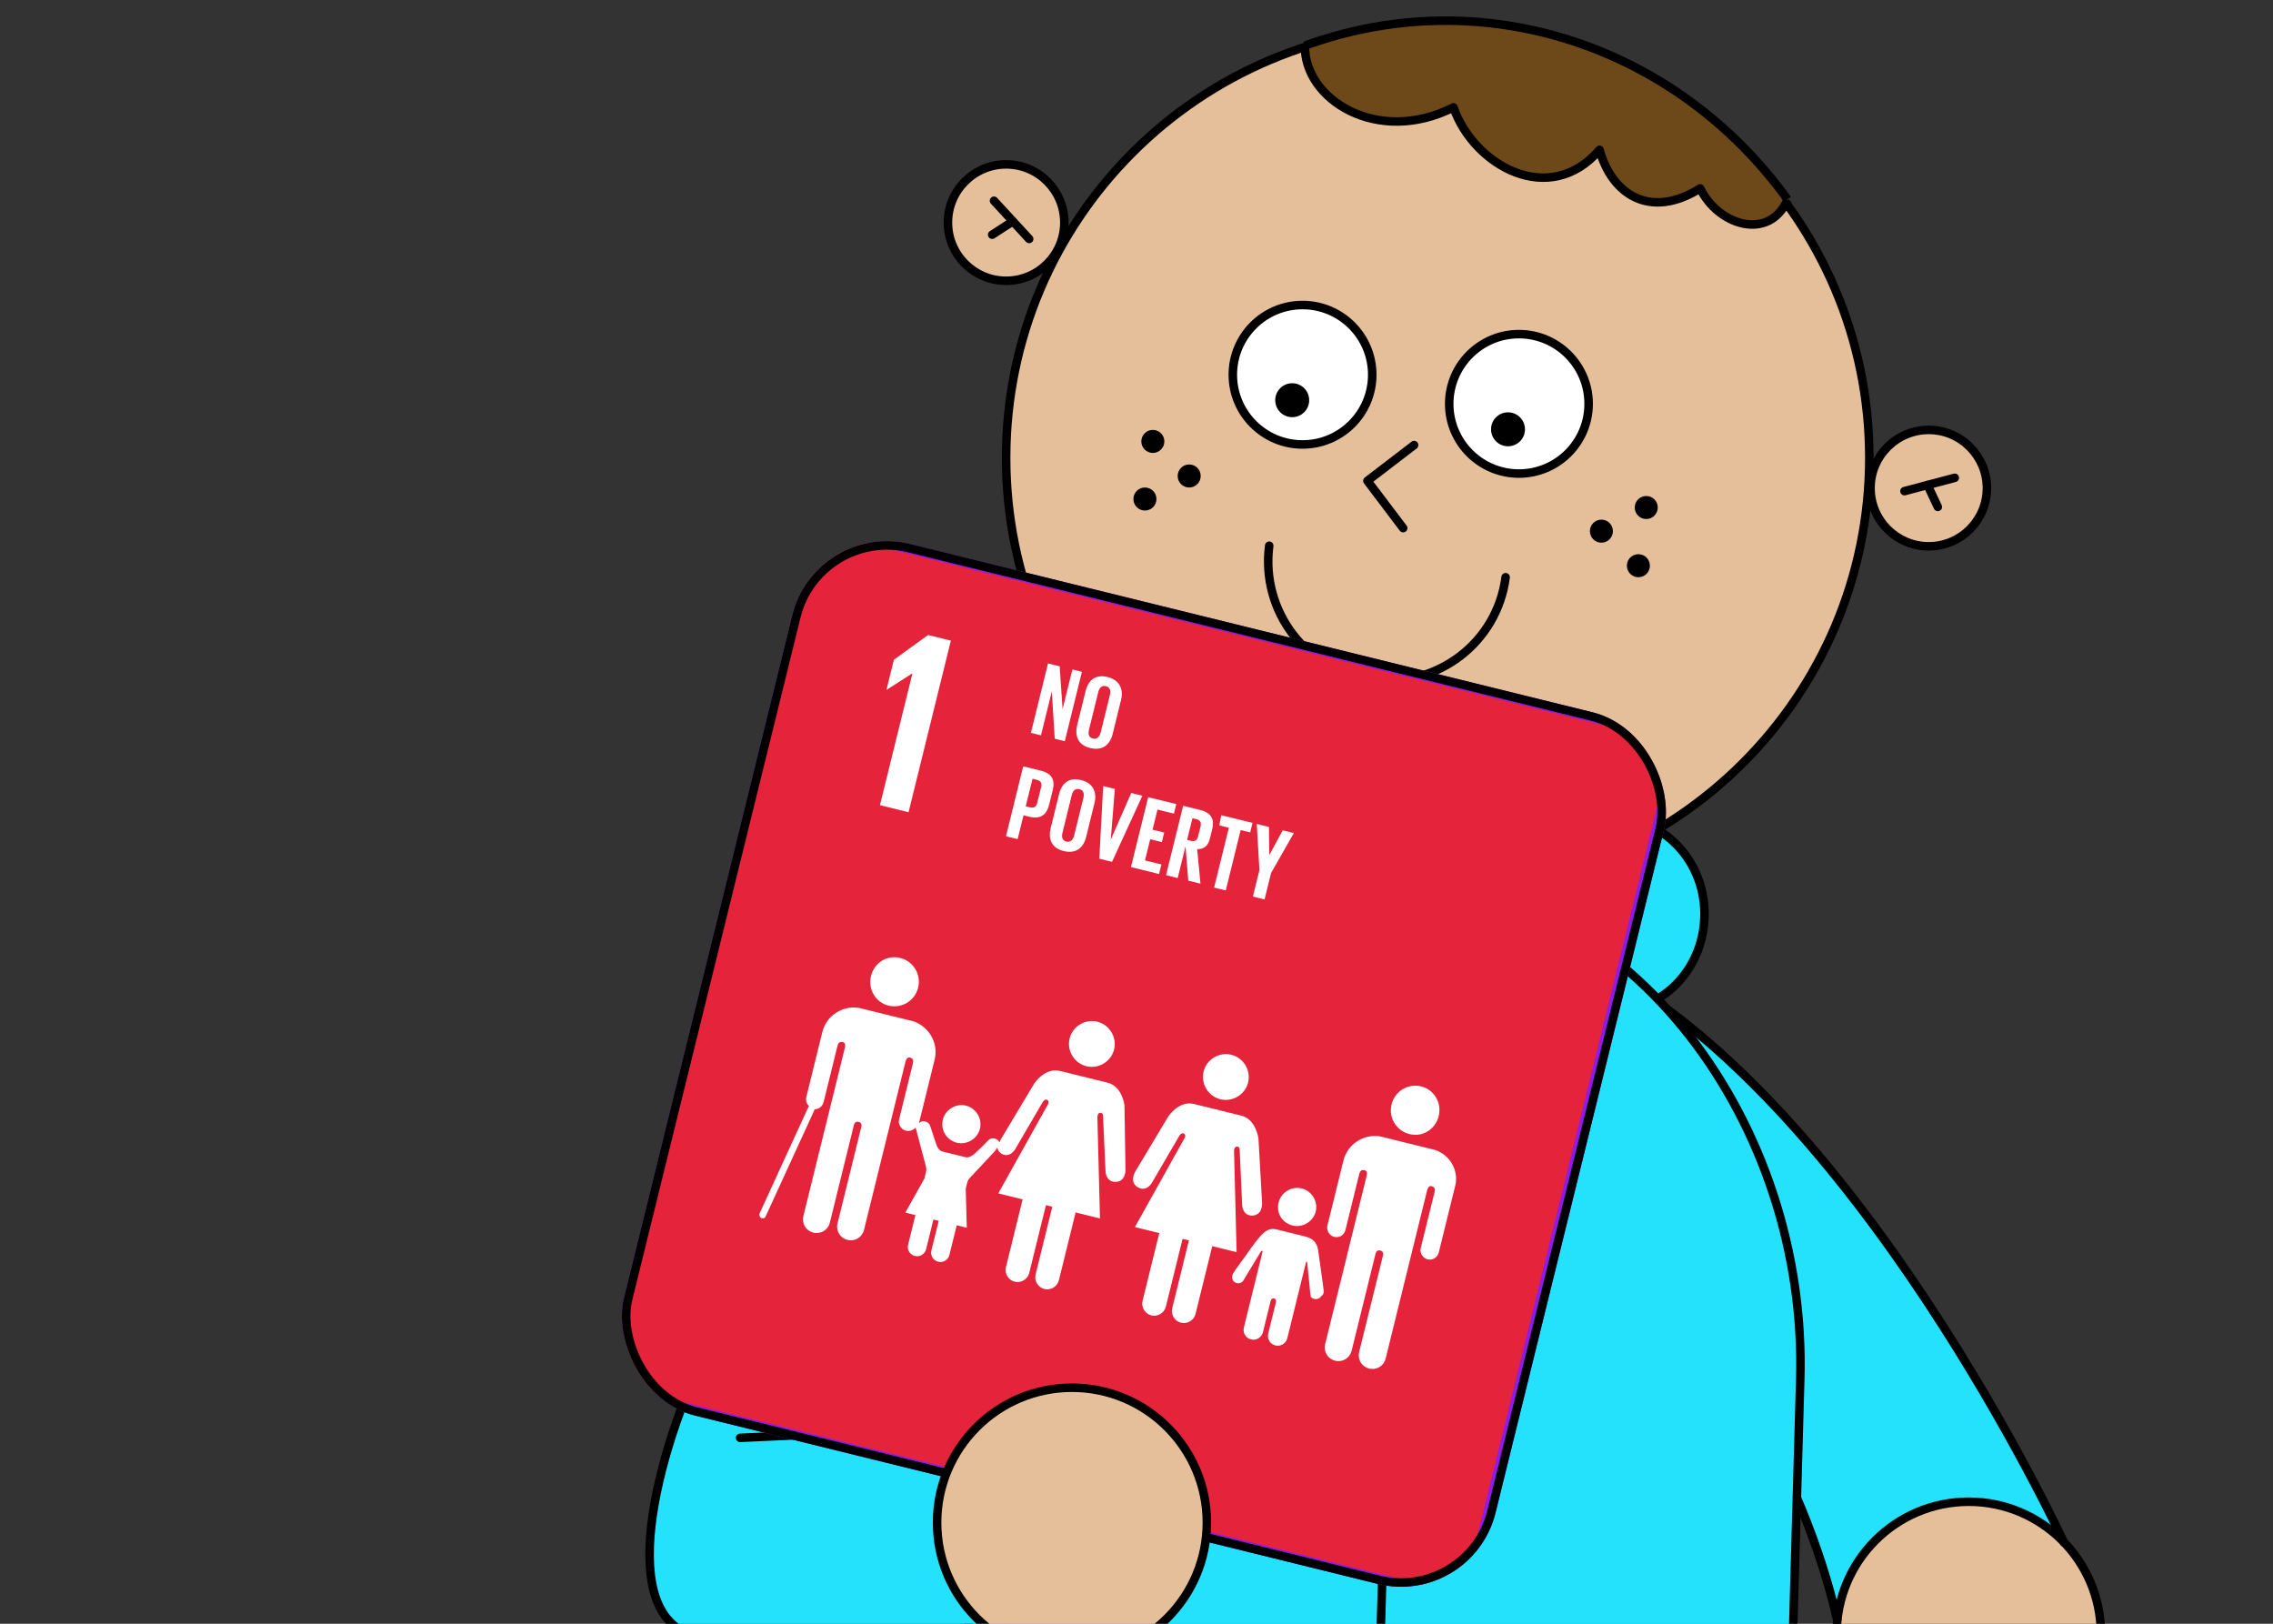 <svg width="700" height="500" viewBox="0 0 700 500" fill="none" xmlns="http://www.w3.org/2000/svg">
<rect x="0" y="0" width="700" height="500" fill="#333333" stroke="none"/>
<g clip-path="url(#clip0_111_46184)">
<path d="M488.884 295.54C571.582 335.863 635.8 474.938 635.8 474.938L565.795 495.846L488.884 295.54Z" fill="#24E1FC"/>
<path d="M606.305 543.822C628.78 543.822 647 525.602 647 503.126C647 480.65 628.78 462.43 606.305 462.43C583.829 462.43 565.609 480.65 565.609 503.126C565.609 525.602 583.829 543.822 606.305 543.822Z" fill="#E4BF9A"/>
<path d="M606.305 543.822C628.78 543.822 647 525.602 647 503.126C647 480.65 628.78 462.43 606.305 462.43C583.829 462.43 565.609 480.65 565.609 503.126C565.609 525.602 583.829 543.822 606.305 543.822Z" stroke="black" stroke-width="2.624" stroke-miterlimit="10" stroke-linejoin="round"/>
<path d="M635.616 474.938C635.616 474.938 571.398 335.863 488.7 295.54" stroke="black" stroke-width="2.624" stroke-miterlimit="10" stroke-linecap="round"/>
<path d="M526.22 412.403C526.22 412.403 554.781 450.672 565.796 498.835" stroke="black" stroke-width="2.624" stroke-miterlimit="10" stroke-linecap="round"/>
<path d="M495.967 311.232L365.292 307.075C349.798 306.481 337.664 292.819 338.224 276.385C338.784 259.951 351.665 247.081 367.159 247.675L497.834 251.833C513.328 252.427 525.463 266.089 524.903 282.523C524.343 298.957 511.462 311.826 495.967 311.232Z" fill="#24E1FC"/>
<path d="M495.967 311.232L365.292 307.075C349.798 306.481 337.664 292.819 338.224 276.385C338.784 259.951 351.665 247.081 367.159 247.675L497.834 251.833C513.328 252.427 525.463 266.089 524.903 282.523C524.343 298.957 511.462 311.826 495.967 311.232Z" fill="#24E1FC" stroke="black" stroke-width="2.624" stroke-miterlimit="10" stroke-linejoin="round"/>
<path d="M431.938 270.642C501.943 272.82 556.826 345.881 554.4 425.08L548.986 615.158C548.612 626.048 540.025 634.76 529.758 634.364L313.397 627.434C303.13 627.038 294.916 617.93 295.289 607.04L300.703 416.962C302.943 337.763 361.747 268.266 431.938 270.642Z" fill="#24E1FC"/>
<path d="M431.938 270.642C501.943 272.82 556.826 345.881 554.4 425.08L548.986 615.158C548.612 626.048 540.025 634.76 529.758 634.364L313.397 627.434C303.13 627.038 294.916 617.93 295.289 607.04L300.703 416.962C302.943 337.763 361.747 268.266 431.938 270.642Z" fill="#24E1FC" stroke="black" stroke-width="2.624" stroke-miterlimit="10" stroke-linejoin="round"/>
<path d="M421.477 630.797L431.931 270.639" stroke="black" stroke-width="2.624" stroke-miterlimit="10" stroke-linejoin="round"/>
<path d="M403.931 270.242L401.504 349.243" stroke="black" stroke-width="2.624" stroke-miterlimit="10" stroke-linejoin="round"/>
<path d="M459.747 272.025L457.506 351.224" stroke="black" stroke-width="2.624" stroke-miterlimit="10" stroke-linejoin="round"/>
<path d="M401.32 365.082C405.444 365.082 408.787 361.536 408.787 357.162C408.787 352.788 405.444 349.242 401.32 349.242C397.196 349.242 393.853 352.788 393.853 357.162C393.853 361.536 397.196 365.082 401.32 365.082Z" fill="#24E1FC" stroke="black" stroke-width="2.624" stroke-miterlimit="10" stroke-linejoin="round"/>
<path d="M457.323 367.062C461.447 367.062 464.79 363.517 464.79 359.143C464.79 354.769 461.447 351.223 457.323 351.223C453.199 351.223 449.856 354.769 449.856 359.143C449.856 363.517 453.199 367.062 457.323 367.062Z" fill="#24E1FC" stroke="black" stroke-width="2.624" stroke-miterlimit="10" stroke-linejoin="round"/>
<path d="M442.765 273.887C516.172 273.887 575.68 214.379 575.68 140.972C575.68 67.565 516.172 8.057 442.765 8.057C369.358 8.057 309.85 67.565 309.85 140.972C309.85 214.379 369.358 273.887 442.765 273.887Z" fill="#E4BF9A"/>
<path d="M309.852 86.461C319.75 86.461 327.773 78.437 327.773 68.54C327.773 58.642 319.75 50.618 309.852 50.618C299.955 50.618 291.931 58.642 291.931 68.54C291.931 78.437 299.955 86.461 309.852 86.461Z" fill="#E4BF9A"/>
<path d="M593.975 168.225C603.872 168.225 611.896 160.202 611.896 150.304C611.896 140.407 603.872 132.383 593.975 132.383C584.077 132.383 576.053 140.407 576.053 150.304C576.053 160.202 584.077 168.225 593.975 168.225Z" fill="#E4BF9A"/>
<path d="M442.765 273.887C516.172 273.887 575.68 214.379 575.68 140.972C575.68 67.565 516.172 8.057 442.765 8.057C369.358 8.057 309.85 67.565 309.85 140.972C309.85 214.379 369.358 273.887 442.765 273.887Z" stroke="black" stroke-width="2.624" stroke-miterlimit="10"/>
<path d="M401.132 136.863C412.989 136.863 422.6 127.252 422.6 115.395C422.6 103.539 412.989 93.927 401.132 93.927C389.276 93.927 379.664 103.539 379.664 115.395C379.664 127.252 389.276 136.863 401.132 136.863Z" fill="white" stroke="black" stroke-width="2.624" stroke-miterlimit="10"/>
<path d="M397.951 128.465C400.838 128.465 403.178 126.125 403.178 123.238C403.178 120.351 400.838 118.011 397.951 118.011C395.064 118.011 392.724 120.351 392.724 123.238C392.724 126.125 395.064 128.465 397.951 128.465Z" fill="black"/>
<path d="M467.773 145.824C479.63 145.824 489.241 136.212 489.241 124.356C489.241 112.499 479.63 102.888 467.773 102.888C455.917 102.888 446.305 112.499 446.305 124.356C446.305 136.212 455.917 145.824 467.773 145.824Z" fill="white" stroke="black" stroke-width="2.624" stroke-miterlimit="10"/>
<path d="M464.411 137.424C467.298 137.424 469.638 135.084 469.638 132.197C469.638 129.311 467.298 126.97 464.411 126.97C461.525 126.97 459.184 129.311 459.184 132.197C459.184 135.084 461.525 137.424 464.411 137.424Z" fill="black"/>
<path d="M432.128 162.63L421.114 148.069L435.489 137.055" stroke="black" stroke-width="2.624" stroke-miterlimit="10" stroke-linecap="round" stroke-linejoin="round"/>
<path d="M309.852 86.461C319.75 86.461 327.773 78.437 327.773 68.54C327.773 58.642 319.75 50.618 309.852 50.618C299.955 50.618 291.931 58.642 291.931 68.54C291.931 78.437 299.955 86.461 309.852 86.461Z" stroke="black" stroke-width="2.624" stroke-miterlimit="10"/>
<path d="M316.943 73.581L306.116 61.821" stroke="black" stroke-width="2.624" stroke-miterlimit="10" stroke-linecap="round"/>
<path d="M311.904 68.166L305.557 72.274" stroke="black" stroke-width="2.624" stroke-miterlimit="10" stroke-linecap="round"/>
<path d="M593.975 168.227C603.872 168.227 611.896 160.203 611.896 150.306C611.896 140.408 603.872 132.384 593.975 132.384C584.077 132.384 576.053 140.408 576.053 150.306C576.053 160.203 584.077 168.227 593.975 168.227Z" stroke="black" stroke-width="2.624" stroke-miterlimit="10"/>
<path d="M586.505 151.236L602 147.129" stroke="black" stroke-width="2.624" stroke-miterlimit="10" stroke-linecap="round"/>
<path d="M593.606 149.371L596.779 156.091" stroke="black" stroke-width="2.624" stroke-miterlimit="10" stroke-linecap="round"/>
<path d="M463.676 177.748C461.062 197.909 442.581 211.91 422.42 209.296C402.259 206.683 388.258 188.202 390.871 168.04" stroke="black" stroke-width="2.624" stroke-miterlimit="10" stroke-linecap="round"/>
<path d="M506.984 159.828C508.943 159.828 510.531 158.24 510.531 156.281C510.531 154.322 508.943 152.734 506.984 152.734C505.025 152.734 503.437 154.322 503.437 156.281C503.437 158.24 505.025 159.828 506.984 159.828Z" fill="black"/>
<path d="M504.562 177.749C506.521 177.749 508.109 176.161 508.109 174.202C508.109 172.243 506.521 170.655 504.562 170.655C502.603 170.655 501.015 172.243 501.015 174.202C501.015 176.161 502.603 177.749 504.562 177.749Z" fill="black"/>
<path d="M493.173 167.108C495.132 167.108 496.719 165.52 496.719 163.562C496.719 161.603 495.132 160.015 493.173 160.015C491.214 160.015 489.626 161.603 489.626 163.562C489.626 165.52 491.214 167.108 493.173 167.108Z" fill="black"/>
<path d="M355.031 139.474C356.99 139.474 358.578 137.886 358.578 135.927C358.578 133.969 356.99 132.38 355.031 132.38C353.073 132.38 351.485 133.969 351.485 135.927C351.485 137.886 353.073 139.474 355.031 139.474Z" fill="black"/>
<path d="M352.596 157.211C354.554 157.211 356.142 155.623 356.142 153.664C356.142 151.705 354.554 150.117 352.596 150.117C350.637 150.117 349.049 151.705 349.049 153.664C349.049 155.623 350.637 157.211 352.596 157.211Z" fill="black"/>
<path d="M366.224 150.116C368.183 150.116 369.771 148.528 369.771 146.569C369.771 144.61 368.183 143.022 366.224 143.022C364.265 143.022 362.677 144.61 362.677 146.569C362.677 148.528 364.265 150.116 366.224 150.116Z" fill="black"/>
<path d="M550.665 61.379C544.878 74.249 529.197 69.101 523.783 57.815C508.102 67.517 496.528 59.597 492.795 45.935C477.3 63.953 454.152 50.687 447.805 32.868C424.283 44.748 401.695 30.294 402.069 13.86C402.069 13.86 437.911 0.396 470.766 8.712C503.622 17.028 525.463 34.056 539.464 47.321C553.278 60.983 550.665 61.379 550.665 61.379Z" fill="#6D491A"/>
<path d="M401.882 14.056C401.509 30.489 424.097 44.943 447.618 33.063C453.779 50.883 477.113 64.149 492.608 46.131C496.341 59.793 508.102 67.713 523.596 58.011C529.01 69.297 544.691 74.445 550.478 61.575" stroke="black" stroke-width="2.624" stroke-miterlimit="10" stroke-linejoin="round"/>
<path d="M401.877 14.057C426.892 4.949 454.707 3.563 481.962 11.879C510.338 20.591 533.859 38.41 550.473 61.378" stroke="black" stroke-width="2.624" stroke-miterlimit="10"/>
<path d="M220.912 410.074C220.912 410.074 195.409 460.936 200.921 490.618C203.476 508.505 259.585 513.692 259.585 513.692L325.706 511.047C325.706 511.047 289.837 488.956 288.461 475.787C287.085 462.617 293.572 439.815 293.572 439.815L263.519 441.378C255.196 441.378 224.681 433.055 220.912 410.074Z" fill="#24E1FC"/>
<path d="M296.917 439.614L227.922 442.759" stroke="black" stroke-width="2.624" stroke-miterlimit="10" stroke-linecap="round"/>
<path d="M335.442 509.2C283.549 516.276 238.929 516.473 210.624 502.517C188.919 491.845 204.82 438.844 220.91 408.851" stroke="black" stroke-width="2.624" stroke-miterlimit="10" stroke-linecap="round"/>
<g clip-path="url(#clip1_111_46184)">
<rect x="251.176" y="160.341" width="276.442" height="276.442" rx="30" transform="rotate(13.85 251.176 160.341)" fill="#901BE4"/>
<path d="M362.969 284.174C372.921 286.628 378.648 298.122 376.043 308.686L369.793 334.036C369.433 335.494 367.954 336.385 366.49 336.024L335.748 328.445C334.284 328.084 333.388 326.607 333.748 325.149L339.998 299.799C342.603 289.235 353.016 281.72 362.969 284.174Z" fill="#FFA0F6"/>
<path d="M376.616 301.964C376.04 293.672 370.818 286.109 362.966 284.173C355.116 282.238 346.984 286.502 342.618 293.57L376.616 301.964Z" fill="white"/>
<path d="M353.627 301.758L348.327 300.452L352.156 284.922L358.039 283.867L353.627 301.758Z" fill="#FFA0F6"/>
<path d="M363.177 304.113L368.478 305.42L372.306 289.89L367.589 286.222L363.177 304.113Z" fill="#FFA0F6"/>
<path d="M362.969 284.174C372.921 286.628 378.648 298.122 376.043 308.686L369.793 334.036C369.433 335.494 367.954 336.385 366.49 336.024L335.748 328.445C334.284 328.084 333.388 326.607 333.748 325.149L339.998 299.799C342.603 289.235 353.016 281.72 362.969 284.174Z" stroke="black" stroke-width="1.699" stroke-miterlimit="10" stroke-linejoin="round"/>
<path d="M342.62 293.574L349.525 295.276" stroke="black" stroke-width="1.699" stroke-miterlimit="10" stroke-linejoin="round"/>
<path d="M354.899 296.601L364.449 298.956" stroke="black" stroke-width="1.699" stroke-miterlimit="10" stroke-linejoin="round"/>
<path d="M369.755 300.264L376.659 301.966" stroke="black" stroke-width="1.699" stroke-miterlimit="10" stroke-linejoin="round"/>
<path d="M358.039 283.867L354.474 298.326C354.114 299.784 352.635 300.675 351.171 300.314C349.708 299.953 348.812 298.477 349.171 297.018L352.036 285.399" stroke="black" stroke-width="1.699" stroke-miterlimit="10" stroke-linejoin="round"/>
<path d="M367.589 286.222L364.024 300.68C363.664 302.139 364.56 303.615 366.024 303.976C367.487 304.337 368.967 303.446 369.327 301.988L372.191 290.369" stroke="black" stroke-width="1.699" stroke-miterlimit="10" stroke-linejoin="round"/>
<path d="M351.589 298.631C352.175 298.776 352.767 298.419 352.911 297.835C353.055 297.252 352.696 296.661 352.11 296.517C351.524 296.372 350.933 296.728 350.789 297.312C350.645 297.896 351.003 298.487 351.589 298.631Z" fill="black"/>
<path d="M366.436 302.292C367.022 302.436 367.614 302.08 367.758 301.496C367.902 300.912 367.544 300.322 366.958 300.177C366.372 300.033 365.78 300.389 365.636 300.973C365.492 301.557 365.85 302.147 366.436 302.292Z" fill="black"/>
<path d="M366.502 330.271L365.471 320.802" stroke="black" stroke-width="1.699" stroke-miterlimit="10" stroke-linecap="round" stroke-linejoin="round"/>
<path d="M344.434 315.779L338.447 323.188" stroke="black" stroke-width="1.699" stroke-miterlimit="10" stroke-linecap="round" stroke-linejoin="round"/>
<path d="M365.347 274.882C382.945 279.221 400.302 270.2 404.116 254.733C407.929 239.266 396.755 223.211 379.157 218.872C361.559 214.533 344.201 223.554 340.388 239.021C336.575 254.488 347.749 270.543 365.347 274.882Z" fill="#444444"/>
<path d="M365.347 274.882C382.945 279.221 400.302 270.2 404.116 254.733C407.929 239.266 396.755 223.211 379.157 218.872C361.559 214.533 344.201 223.554 340.388 239.021C336.575 254.488 347.749 270.543 365.347 274.882Z" stroke="black" stroke-width="1.699" stroke-miterlimit="10"/>
<path d="M363.168 284.028C374.006 286.7 384.95 280.112 387.613 269.314C390.275 258.515 383.648 247.595 372.81 244.923C361.972 242.251 351.028 248.838 348.365 259.637C345.703 270.436 352.33 281.356 363.168 284.028Z" fill="#6D491A"/>
<path d="M346.714 256.894C348.179 257.255 349.657 256.365 350.017 254.906C350.377 253.447 349.481 251.971 348.017 251.61C346.553 251.249 345.074 252.139 344.714 253.598C344.354 255.057 345.25 256.533 346.714 256.894Z" fill="#6D491A"/>
<path d="M390.344 267.651C391.808 268.012 393.287 267.122 393.647 265.663C394.007 264.204 393.111 262.728 391.647 262.367C390.182 262.006 388.704 262.896 388.344 264.355C387.984 265.814 388.88 267.29 390.344 267.651Z" fill="#6D491A"/>
<path d="M363.168 284.028C374.006 286.7 384.95 280.112 387.613 269.314C390.275 258.515 383.648 247.595 372.81 244.923C361.972 242.251 351.028 248.838 348.365 259.637C345.703 270.436 352.33 281.356 363.168 284.028Z" stroke="black" stroke-width="1.699" stroke-miterlimit="10"/>
<path d="M366.208 262.187C367.967 262.62 369.742 261.552 370.174 259.8C370.606 258.048 369.531 256.277 367.772 255.843C366.014 255.41 364.239 256.478 363.807 258.23C363.375 259.982 364.45 261.753 366.208 262.187Z" fill="white" stroke="black" stroke-width="1.699" stroke-miterlimit="10"/>
<path d="M366.831 260.065C367.265 260.172 367.703 259.908 367.809 259.476C367.916 259.044 367.651 258.607 367.217 258.5C366.783 258.393 366.345 258.656 366.238 259.089C366.132 259.521 366.397 259.958 366.831 260.065Z" fill="black"/>
<path d="M376.111 264.628C377.869 265.062 379.645 263.993 380.077 262.241C380.509 260.489 379.433 258.718 377.675 258.285C375.917 257.851 374.142 258.92 373.71 260.671C373.278 262.423 374.353 264.195 376.111 264.628Z" fill="white" stroke="black" stroke-width="1.699" stroke-miterlimit="10"/>
<path d="M376.737 262.507C377.171 262.614 377.609 262.35 377.715 261.918C377.822 261.486 377.556 261.049 377.123 260.942C376.689 260.835 376.251 261.099 376.144 261.531C376.038 261.963 376.303 262.4 376.737 262.507Z" fill="black"/>
<path d="M368.6 265.614C368.858 264.567 369.919 263.929 370.969 264.188C372.019 264.446 372.661 265.505 372.403 266.551" stroke="black" stroke-width="1.699" stroke-miterlimit="10" stroke-linecap="round"/>
<path d="M368.095 274.776L368.525 274.882" stroke="black" stroke-width="1.699" stroke-miterlimit="10" stroke-linecap="round"/>
<path d="M346.714 256.894C348.179 257.255 349.657 256.365 350.017 254.906C350.377 253.447 349.481 251.971 348.017 251.61C346.553 251.249 345.074 252.139 344.714 253.598C344.354 255.057 345.25 256.533 346.714 256.894Z" stroke="black" stroke-width="1.699" stroke-miterlimit="10"/>
<path d="M348.453 254.989L346.735 253.275" stroke="black" stroke-width="1.699" stroke-miterlimit="10" stroke-linecap="round"/>
<path d="M347.659 254.199L346.736 254.837" stroke="black" stroke-width="1.699" stroke-miterlimit="10" stroke-linecap="round"/>
<path d="M390.344 267.651C391.808 268.012 393.287 267.122 393.647 265.663C394.007 264.204 393.111 262.728 391.647 262.367C390.182 262.006 388.704 262.896 388.344 264.355C387.984 265.814 388.88 267.29 390.344 267.651Z" stroke="black" stroke-width="1.699" stroke-miterlimit="10"/>
<path d="M389.88 265.203L392.195 264.483" stroke="black" stroke-width="1.699" stroke-miterlimit="10" stroke-linecap="round"/>
<path d="M390.948 264.872L391.469 265.866" stroke="black" stroke-width="1.699" stroke-miterlimit="10" stroke-linecap="round"/>
<path d="M373.631 268.986C373.126 271.032 371.052 272.283 368.996 271.776L368.894 271.751C366.84 271.245 365.582 269.175 366.087 267.126" stroke="black" stroke-width="1.699" stroke-miterlimit="10" stroke-linecap="round"/>
<path d="M382.168 267.444C382.46 267.516 382.755 267.338 382.827 267.047C382.899 266.756 382.72 266.462 382.428 266.389C382.136 266.317 381.84 266.495 381.769 266.786C381.697 267.077 381.876 267.372 382.168 267.444Z" fill="black"/>
<path d="M381.517 270.086C381.809 270.158 382.104 269.98 382.176 269.689C382.247 269.398 382.069 269.103 381.776 269.031C381.484 268.959 381.189 269.137 381.117 269.428C381.046 269.719 381.224 270.014 381.517 270.086Z" fill="black"/>
<path d="M379.987 268.307C380.28 268.38 380.575 268.202 380.647 267.911C380.718 267.62 380.54 267.325 380.247 267.253C379.955 267.181 379.66 267.359 379.588 267.65C379.516 267.941 379.695 268.235 379.987 268.307Z" fill="black"/>
<path d="M359.534 261.864C359.827 261.936 360.122 261.758 360.194 261.467C360.265 261.176 360.087 260.881 359.794 260.809C359.502 260.737 359.207 260.915 359.135 261.206C359.063 261.497 359.242 261.792 359.534 261.864Z" fill="black"/>
<path d="M358.883 264.505C359.175 264.577 359.47 264.4 359.542 264.109C359.614 263.817 359.435 263.523 359.143 263.451C358.851 263.379 358.556 263.556 358.484 263.848C358.412 264.139 358.591 264.433 358.883 264.505Z" fill="black"/>
<path d="M361.066 263.643C361.359 263.715 361.654 263.537 361.725 263.246C361.797 262.955 361.619 262.66 361.326 262.588C361.034 262.516 360.739 262.694 360.667 262.985C360.595 263.276 360.774 263.57 361.066 263.643Z" fill="black"/>
<path d="M287.937 312.091C275.262 305.063 278.689 296.367 288.331 290.297C292.086 287.934 296.522 285.808 300.338 284.48" fill="#F65507"/>
<path d="M309.907 281.966C320.167 282.663 327.83 293.027 327.103 303.92L325.36 330.057C325.261 331.562 323.955 332.697 322.448 332.596L290.759 330.443C289.249 330.342 288.109 329.038 288.207 327.536L289.95 301.399C290.678 290.503 299.647 281.268 309.907 281.966Z" fill="#F65507"/>
<path d="M309.907 281.966C320.167 282.663 327.83 293.027 327.103 303.92L325.36 330.057C325.261 331.562 323.955 332.697 322.448 332.596L290.759 330.443C289.249 330.342 288.109 329.038 288.207 327.536L289.95 301.399C290.678 290.503 299.647 281.268 309.907 281.966Z" stroke="black" stroke-width="1.699" stroke-miterlimit="10" stroke-linejoin="round"/>
<path d="M306.604 331.518L309.907 281.966" stroke="black" stroke-width="1.699" stroke-miterlimit="10" stroke-linejoin="round"/>
<path d="M308.378 281.516C319.215 284.188 330.16 277.6 332.822 266.802C335.485 256.003 328.857 245.083 318.019 242.411C307.181 239.739 296.237 246.326 293.574 257.125C290.912 267.924 297.54 278.844 308.378 281.516Z" fill="#E4BF9A"/>
<path d="M291.11 256.211C292.574 256.572 294.053 255.682 294.413 254.223C294.772 252.764 293.877 251.289 292.413 250.928C290.948 250.567 289.47 251.457 289.11 252.916C288.75 254.375 289.646 255.85 291.11 256.211Z" fill="#E4BF9A"/>
<path d="M335.512 263.139C336.976 263.5 338.455 262.61 338.814 261.151C339.174 259.692 338.279 258.216 336.814 257.855C335.35 257.494 333.871 258.384 333.511 259.843C333.152 261.302 334.047 262.778 335.512 263.139Z" fill="#E4BF9A"/>
<path d="M308.378 281.516C319.215 284.188 330.16 277.6 332.822 266.802C335.485 256.003 328.857 245.083 318.019 242.411C307.181 239.739 296.237 246.326 293.574 257.125C290.912 267.924 297.54 278.844 308.378 281.516Z" stroke="black" stroke-width="1.699" stroke-miterlimit="10"/>
<path d="M313.854 253.849C313.619 255.358 312.202 256.389 310.686 256.156C309.172 255.919 308.135 254.504 308.367 252.994" stroke="black" stroke-width="1.699" stroke-miterlimit="10" stroke-linecap="round"/>
<path d="M323.933 255.422C323.698 256.931 322.28 257.963 320.765 257.729C319.25 257.495 318.214 256.077 318.446 254.567" stroke="black" stroke-width="1.699" stroke-miterlimit="10" stroke-linecap="round"/>
<path d="M313.244 260.166C313.41 259.102 314.408 258.373 315.478 258.54C316.545 258.707 317.279 259.704 317.112 260.77" stroke="black" stroke-width="1.699" stroke-miterlimit="10" stroke-linecap="round"/>
<path d="M291.11 256.211C292.574 256.572 294.053 255.682 294.413 254.223C294.772 252.764 293.877 251.289 292.413 250.928C290.948 250.567 289.47 251.457 289.11 252.916C288.75 254.375 289.646 255.85 291.11 256.211Z" stroke="black" stroke-width="1.699" stroke-miterlimit="10"/>
<path d="M292.908 254.208L291.049 252.651" stroke="black" stroke-width="1.699" stroke-miterlimit="10" stroke-linecap="round"/>
<path d="M292.05 253.489L291.189 254.209" stroke="black" stroke-width="1.699" stroke-miterlimit="10" stroke-linecap="round"/>
<path d="M335.512 263.139C336.976 263.5 338.455 262.61 338.814 261.151C339.174 259.692 338.279 258.216 336.814 257.855C335.35 257.494 333.871 258.384 333.511 259.843C333.152 261.302 334.047 262.778 335.512 263.139Z" stroke="black" stroke-width="1.699" stroke-miterlimit="10"/>
<path d="M335.066 260.786L337.309 259.868" stroke="black" stroke-width="1.699" stroke-miterlimit="10" stroke-linecap="round"/>
<path d="M336.103 260.363L336.705 261.309" stroke="black" stroke-width="1.699" stroke-miterlimit="10" stroke-linecap="round"/>
<path d="M308.816 260.967C308.391 260.475 307.897 260.045 307.336 259.714C305.979 258.919 303.702 258.334 301.203 260.87C297.203 264.929 299.642 269.064 301.028 270.804C302.434 272.564 306.522 276.712 313.037 277.453C320.645 278.318 328.081 271.814 329.388 267.84C330.696 263.865 326.734 259.026 322.904 261.673C320.684 263.206 318.631 265.152 314.835 264.444C311.52 263.827 309.423 261.67 308.816 260.967Z" fill="white" stroke="black" stroke-width="1.699" stroke-miterlimit="10"/>
<path d="M308.816 260.967L301.028 270.804" stroke="black" stroke-width="1.699" stroke-miterlimit="10" stroke-linecap="round"/>
<path d="M313.497 264.096L308.646 276.362" stroke="black" stroke-width="1.699" stroke-miterlimit="10" stroke-linecap="round"/>
<path d="M317.797 264.455L319.915 276.416" stroke="black" stroke-width="1.699" stroke-miterlimit="10" stroke-linecap="round"/>
<path d="M321.549 262.638L327.333 271.161" stroke="black" stroke-width="1.699" stroke-miterlimit="10" stroke-linecap="round"/>
<path d="M324.361 247.604C324.097 249.301 325.266 250.895 326.969 251.16C328.109 251.339 329.2 250.874 329.877 250.039C331.225 250.226 332.479 249.303 332.688 247.956C332.731 247.675 332.726 247.4 332.677 247.137C333.252 246.842 333.684 246.29 333.792 245.603C333.957 244.543 333.291 243.545 332.274 243.269C332.665 242.785 332.939 242.197 333.04 241.538C333.35 239.531 331.972 237.653 329.962 237.338C329.883 237.325 329.805 237.32 329.728 237.313C329.315 236.226 328.347 235.385 327.111 235.191C326.171 235.043 325.265 235.304 324.566 235.839C324.149 235.087 323.405 234.524 322.487 234.383C321.653 234.253 320.847 234.497 320.239 234.985C319.802 234.064 318.93 233.369 317.846 233.198C316.771 233.029 315.739 233.421 315.045 234.15C314.666 233.363 313.915 232.767 312.983 232.622C311.643 232.414 310.38 233.207 309.958 234.445C309.527 234.06 308.985 233.789 308.371 233.693C306.683 233.428 305.101 234.579 304.84 236.263C304.837 236.288 304.837 236.312 304.835 236.334C304.488 236.03 304.053 235.818 303.563 235.741C302.183 235.526 300.894 236.464 300.68 237.839C300.603 238.329 300.678 238.808 300.863 239.232C300.797 239.216 300.733 239.203 300.665 239.192C299.392 238.995 298.2 239.86 298.004 241.129C297.87 241.99 298.229 242.813 298.871 243.315C298.531 243.65 298.29 244.095 298.212 244.603C298.016 245.871 298.886 247.062 300.159 247.259C300.37 247.291 300.577 247.292 300.778 247.272C301.363 247.818 302.114 248.199 302.964 248.332C304.623 248.59 306.199 247.831 307.06 246.517C307.625 247.154 308.409 247.604 309.318 247.746C310.921 247.996 312.442 247.208 313.199 245.883C313.516 247.062 314.5 248.004 315.787 248.205C316.899 248.377 317.962 247.955 318.657 247.176C318.661 248.558 319.66 249.842 321.082 249.994C323.939 250.311 324.361 247.604 324.361 247.604Z" fill="#FED521"/>
<path d="M324.361 247.604C324.097 249.301 325.266 250.895 326.969 251.16C328.109 251.339 329.2 250.874 329.877 250.039C331.225 250.226 332.479 249.303 332.688 247.956C332.731 247.675 332.726 247.4 332.677 247.137C333.252 246.842 333.684 246.29 333.792 245.603C333.957 244.543 333.291 243.545 332.274 243.269C332.665 242.785 332.939 242.197 333.04 241.538C333.35 239.531 331.972 237.653 329.962 237.338C329.883 237.325 329.805 237.32 329.728 237.313C329.315 236.226 328.347 235.385 327.111 235.191C326.171 235.043 325.265 235.304 324.566 235.839C324.149 235.087 323.405 234.524 322.487 234.383C321.653 234.253 320.847 234.497 320.239 234.985C319.802 234.064 318.93 233.369 317.846 233.198C316.771 233.029 315.739 233.421 315.045 234.15C314.666 233.363 313.915 232.767 312.983 232.622C311.643 232.414 310.38 233.207 309.958 234.445C309.527 234.06 308.985 233.789 308.371 233.693C306.683 233.428 305.101 234.579 304.84 236.263C304.837 236.288 304.837 236.312 304.835 236.334C304.488 236.03 304.053 235.818 303.563 235.741C302.183 235.526 300.894 236.464 300.68 237.839C300.603 238.329 300.678 238.808 300.863 239.232C300.797 239.216 300.733 239.203 300.665 239.192C299.392 238.995 298.2 239.86 298.004 241.129C297.87 241.99 298.229 242.813 298.871 243.315C298.531 243.65 298.29 244.095 298.212 244.603C298.016 245.871 298.886 247.062 300.159 247.259C300.37 247.291 300.577 247.292 300.778 247.272C301.363 247.818 302.114 248.199 302.964 248.332C304.623 248.59 306.199 247.831 307.06 246.517C307.625 247.154 308.409 247.604 309.318 247.746C310.921 247.996 312.442 247.208 313.199 245.883C313.516 247.062 314.5 248.004 315.787 248.205C316.899 248.377 317.962 247.955 318.657 247.176C318.661 248.558 319.66 249.842 321.082 249.994C323.939 250.311 324.361 247.604 324.361 247.604Z" stroke="black" stroke-width="1.699" stroke-miterlimit="10" stroke-linecap="round" stroke-linejoin="round"/>
<path d="M417.909 315.271C428.054 337.494 419.95 348.095 419.95 348.095L405.425 345.329L417.909 315.271Z" fill="#FED521"/>
<path d="M419.139 348.702C419.139 348.702 428.78 339.93 417.908 315.271" stroke="black" stroke-width="1.699" stroke-miterlimit="10" stroke-linecap="round"/>
<path d="M410.895 307.535C419.914 312.494 422.471 325.126 417.188 334.701L404.509 357.673C403.78 358.994 402.113 359.474 400.787 358.745L372.929 343.426C371.604 342.697 371.12 341.034 371.849 339.713L384.529 316.741C389.812 307.166 401.875 302.576 410.895 307.535Z" fill="#FED521"/>
<path d="M410.895 307.535C419.914 312.494 422.471 325.126 417.188 334.701L404.509 357.673C403.78 358.994 402.113 359.474 400.787 358.745L372.929 343.426C371.604 342.697 371.12 341.034 371.849 339.713L384.529 316.741C389.812 307.166 401.875 302.576 410.895 307.535Z" stroke="black" stroke-width="1.699" stroke-miterlimit="10" stroke-linejoin="round"/>
<path d="M386.857 351.09L410.894 307.535" stroke="black" stroke-width="1.699" stroke-miterlimit="10" stroke-linejoin="round"/>
<path d="M375.361 340.722L385.889 337.69" stroke="black" stroke-width="1.699" stroke-miterlimit="10" stroke-linecap="round" stroke-linejoin="round"/>
<path d="M398.722 344.746L401.778 355.249" stroke="black" stroke-width="1.699" stroke-miterlimit="10" stroke-linecap="round" stroke-linejoin="round"/>
<path d="M391.356 290.392L390.285 280.926L400.275 282.553L400.733 286.61L391.356 290.392Z" fill="#9A603B"/>
<path d="M432.999 308.775L440.733 303.196L432.802 296.914L429.486 299.304L432.999 308.775Z" fill="#9A603B"/>
<path d="M391.356 290.392L390.285 280.926L400.275 282.553L400.733 286.61L391.356 290.392Z" stroke="black" stroke-width="1.699" stroke-miterlimit="10" stroke-linejoin="round"/>
<path d="M432.999 308.775L440.733 303.196L432.802 296.914L429.486 299.304L432.999 308.775Z" stroke="black" stroke-width="1.699" stroke-miterlimit="10" stroke-linejoin="round"/>
<path d="M412.999 307.925C423.831 310.596 434.77 304.007 437.433 293.209C440.095 282.41 433.472 271.491 422.64 268.82C411.808 266.15 400.869 272.738 398.206 283.537C395.544 294.336 402.167 305.255 412.999 307.925Z" fill="#E4BF9A"/>
<path d="M398.645 277.385C400.108 277.746 401.586 276.855 401.946 275.396C402.306 273.937 401.411 272.462 399.947 272.101C398.484 271.74 397.006 272.631 396.646 274.09C396.286 275.549 397.181 277.024 398.645 277.385Z" fill="#E4BF9A"/>
<path d="M439.729 295.522C441.192 295.883 442.671 294.993 443.03 293.534C443.39 292.075 442.495 290.6 441.032 290.239C439.568 289.878 438.09 290.768 437.73 292.227C437.371 293.686 438.265 295.162 439.729 295.522Z" fill="#E4BF9A"/>
<path d="M412.999 307.925C423.831 310.596 434.77 304.007 437.433 293.209C440.095 282.41 433.472 271.491 422.64 268.82C411.808 266.15 400.869 272.738 398.206 283.537C395.544 294.336 402.167 305.255 412.999 307.925Z" stroke="black" stroke-width="1.699" stroke-miterlimit="10"/>
<path d="M411.301 286.853C413.058 287.286 414.833 286.217 415.265 284.466C415.697 282.714 414.622 280.943 412.865 280.509C411.108 280.076 409.333 281.145 408.901 282.897C408.469 284.648 409.544 286.42 411.301 286.853Z" fill="white" stroke="black" stroke-width="1.699" stroke-miterlimit="10"/>
<path d="M411.247 285.555C411.68 285.662 412.118 285.398 412.225 284.966C412.331 284.534 412.066 284.097 411.633 283.99C411.199 283.883 410.761 284.146 410.655 284.579C410.548 285.011 410.813 285.448 411.247 285.555Z" fill="black"/>
<path d="M421.128 289.567C422.885 290 424.66 288.932 425.092 287.18C425.524 285.428 424.449 283.657 422.692 283.224C420.935 282.79 419.16 283.859 418.728 285.611C418.297 287.363 419.371 289.134 421.128 289.567Z" fill="white" stroke="black" stroke-width="1.699" stroke-miterlimit="10"/>
<path d="M421.077 288.27C421.51 288.377 421.948 288.113 422.055 287.681C422.162 287.249 421.896 286.811 421.463 286.705C421.029 286.598 420.591 286.861 420.485 287.294C420.378 287.726 420.643 288.163 421.077 288.27Z" fill="black"/>
<path d="M415.769 291.392L414.403 288.993L416.807 287.634" stroke="black" stroke-width="1.699" stroke-miterlimit="10" stroke-linecap="round" stroke-linejoin="round"/>
<path d="M398.645 277.385C400.108 277.746 401.586 276.855 401.946 275.396C402.306 273.937 401.411 272.462 399.947 272.101C398.484 271.74 397.006 272.631 396.646 274.09C396.286 275.549 397.181 277.024 398.645 277.385Z" stroke="black" stroke-width="1.699" stroke-miterlimit="10"/>
<path d="M400.237 275.654L398.844 273.671" stroke="black" stroke-width="1.699" stroke-miterlimit="10" stroke-linecap="round"/>
<path d="M399.595 274.738L398.576 275.209" stroke="black" stroke-width="1.699" stroke-miterlimit="10" stroke-linecap="round"/>
<path d="M439.729 295.522C441.192 295.883 442.671 294.993 443.03 293.534C443.39 292.075 442.495 290.6 441.032 290.239C439.568 289.878 438.09 290.768 437.73 292.227C437.371 293.686 438.265 295.162 439.729 295.522Z" stroke="black" stroke-width="1.699" stroke-miterlimit="10"/>
<path d="M439.248 292.875L441.653 292.568" stroke="black" stroke-width="1.699" stroke-miterlimit="10" stroke-linecap="round"/>
<path d="M440.358 292.733L440.696 293.803" stroke="black" stroke-width="1.699" stroke-miterlimit="10" stroke-linecap="round"/>
<path d="M420.217 294.315C419.4 297.275 416.331 299.008 413.365 298.19C410.399 297.371 408.654 294.307 409.47 291.351" stroke="black" stroke-width="1.699" stroke-miterlimit="10" stroke-linecap="round"/>
<path d="M427.028 292.528C427.32 292.6 427.615 292.422 427.687 292.131C427.759 291.84 427.58 291.546 427.288 291.474C426.996 291.402 426.701 291.579 426.629 291.87C426.557 292.162 426.736 292.456 427.028 292.528Z" fill="black"/>
<path d="M426.303 295.151C426.595 295.223 426.89 295.046 426.961 294.755C427.033 294.463 426.855 294.169 426.563 294.097C426.27 294.025 425.975 294.203 425.904 294.494C425.832 294.785 426.011 295.079 426.303 295.151Z" fill="black"/>
<path d="M424.826 293.331C425.118 293.403 425.413 293.225 425.485 292.934C425.556 292.643 425.378 292.348 425.086 292.276C424.794 292.204 424.499 292.382 424.427 292.673C424.355 292.964 424.534 293.259 424.826 293.331Z" fill="black"/>
<path d="M404.569 286.329C404.861 286.401 405.156 286.224 405.228 285.932C405.299 285.641 405.121 285.347 404.829 285.275C404.537 285.203 404.242 285.38 404.17 285.672C404.098 285.963 404.277 286.257 404.569 286.329Z" fill="black"/>
<path d="M403.847 288.951C404.139 289.023 404.434 288.845 404.505 288.554C404.577 288.263 404.399 287.968 404.107 287.896C403.814 287.824 403.519 288.002 403.448 288.293C403.376 288.584 403.554 288.879 403.847 288.951Z" fill="black"/>
<path d="M406.049 288.148C406.341 288.22 406.636 288.042 406.708 287.751C406.78 287.46 406.601 287.165 406.309 287.093C406.017 287.021 405.722 287.199 405.65 287.49C405.578 287.781 405.757 288.076 406.049 288.148Z" fill="black"/>
<path d="M437.981 289.74C438.554 280.839 433.102 272.314 424.221 269.341C418.272 267.35 409.14 267.787 403.309 274.337C403.309 274.337 411.874 276.376 419.01 274.5C427.412 272.292 427.558 271.11 427.558 271.11C427.558 271.11 426.356 277.844 430.879 283.608C435.401 289.372 437.981 289.74 437.981 289.74Z" fill="#9A603B"/>
<path d="M437.981 289.74C434.739 288.655 425.47 280.456 427.756 270.912" stroke="black" stroke-width="1.699" stroke-miterlimit="10"/>
<path d="M403.309 274.337C403.309 274.337 414.042 278.661 427.755 270.912" stroke="black" stroke-width="1.699" stroke-miterlimit="10"/>
<path d="M437.981 289.74C438.554 280.839 433.102 272.314 424.221 269.341C418.272 267.35 409.564 268.037 403.309 274.337" stroke="black" stroke-width="1.699" stroke-miterlimit="10"/>
<path d="M265.426 350.832C275.828 308.646 318.582 282.91 360.922 293.349C403.262 303.788 429.153 346.449 418.752 388.635" fill="#24E1FC"/>
<path d="M265.426 350.832C275.828 308.646 318.582 282.91 360.922 293.349C403.262 303.788 429.153 346.449 418.752 388.635" stroke="black" stroke-width="1.699" stroke-miterlimit="10" stroke-linejoin="round"/>
<path d="M391.838 308.698C391.838 308.698 382.3 318.551 374.041 306.428C372.767 304.56 370.802 303.241 368.542 303.073C363.995 302.741 354.603 300.475 355.788 292.258C355.788 292.258 368.072 294.865 377.233 299.486C382.818 302.307 391.838 308.698 391.838 308.698Z" fill="#01E35C"/>
<path d="M324.682 292.938C324.682 292.938 328.037 302.146 319.283 307.859C314.95 310.684 311.064 311.437 308.244 311.478C305.468 311.519 303.045 313.316 302.094 315.916C300.291 320.861 296.729 327.712 290.706 328.345C281.186 329.345 277.063 324.982 277.063 324.982C277.063 324.982 284.607 311.843 297.579 304.673C310.55 297.503 321.875 293.744 324.682 292.938Z" fill="#01E35C"/>
<path d="M403.433 320.307C403.433 320.307 393.647 329.116 400.723 337.731C402.183 339.508 402.233 342.052 400.942 343.951C398.821 347.069 397.048 352.635 401.039 361.232C402.153 363.631 401.384 366.477 399.169 367.927C393.989 371.32 389.958 376.63 390.69 381.716L418.751 388.635C424.899 361.143 415.996 340.749 410.672 330.418C405.348 320.087 403.433 320.307 403.433 320.307Z" fill="#01E35C"/>
<path d="M391.838 308.698C391.838 308.698 381.818 318.432 374.041 306.429C372.812 304.531 370.802 303.241 368.542 303.074C363.995 302.741 353.848 300.126 355.788 292.258" stroke="black" stroke-width="1.699" stroke-miterlimit="10"/>
<path d="M324.682 292.938C324.682 292.938 328.037 302.146 319.283 307.859C314.95 310.684 311.064 311.437 308.244 311.478C305.468 311.519 303.045 313.316 302.094 315.916C300.291 320.861 296.729 327.712 290.706 328.345C281.186 329.345 277.063 324.982 277.063 324.982" stroke="black" stroke-width="1.699" stroke-miterlimit="10"/>
<path d="M403.433 320.307C403.433 320.307 394.494 330.989 400.723 337.731C402.284 339.419 402.233 342.052 400.942 343.951C398.821 347.069 397.048 352.635 401.039 361.232C402.153 363.631 401.384 366.476 399.169 367.927C395.651 370.231 390.386 374.893 390.69 381.716" stroke="black" stroke-width="1.699" stroke-miterlimit="10" stroke-linecap="round" stroke-linejoin="round"/>
<path d="M277.312 353.763C277.312 353.763 272.024 345.833 281.578 340.476C292.772 334.201 293.234 345.227 302.646 348.68C313.283 352.58 317.153 345.59 324.328 353.199C328.822 357.965 325.272 365.587 325.272 365.587" fill="#01E35C"/>
<path d="M277.312 353.763C277.312 353.763 272.024 345.833 281.578 340.476C292.772 334.201 293.234 345.227 302.646 348.68C313.283 352.58 317.153 345.59 324.328 353.199C328.822 357.965 325.272 365.587 325.272 365.587" stroke="black" stroke-width="1.699" stroke-miterlimit="10"/>
<path d="M265.426 350.832C275.828 308.646 318.582 282.91 360.922 293.349C403.262 303.788 429.153 346.449 418.752 388.635L265.426 350.832Z" stroke="black" stroke-width="1.699" stroke-miterlimit="10" stroke-linejoin="round"/>
<path d="M351.627 326.714C351.013 325.864 350.281 325.102 349.425 324.495C347.357 323.028 343.783 321.771 339.41 325.492C332.412 331.449 335.746 338.435 337.729 341.42C339.737 344.444 345.721 351.676 356.084 353.78C368.183 356.236 381.046 346.83 383.708 340.63C386.369 334.433 380.686 326.103 374.163 329.817C370.381 331.97 366.811 334.806 360.811 333.14C355.568 331.684 352.504 327.929 351.627 326.714Z" fill="white" stroke="black" stroke-width="1.699" stroke-miterlimit="10"/>
<path d="M351.627 326.714L337.728 341.423" stroke="black" stroke-width="1.699" stroke-miterlimit="10" stroke-linecap="round"/>
<path d="M358.708 332.395L349.182 351.414" stroke="black" stroke-width="1.699" stroke-miterlimit="10" stroke-linecap="round"/>
<path d="M365.565 333.57L367.279 353.08" stroke="black" stroke-width="1.699" stroke-miterlimit="10" stroke-linecap="round"/>
<path d="M371.849 331.182L379.94 345.679" stroke="black" stroke-width="1.699" stroke-miterlimit="10" stroke-linecap="round"/>
<path d="M351.543 319.448C352.363 316.123 354.236 311.632 357.573 312.454C360.909 313.277 360.48 318.124 359.66 321.449" stroke="black" stroke-width="1.699" stroke-miterlimit="10" stroke-linecap="round" stroke-linejoin="round"/>
<path d="M366.411 323.113C367.231 319.789 369.103 315.297 372.44 316.12C375.777 316.943 375.347 321.79 374.528 325.115" stroke="black" stroke-width="1.699" stroke-miterlimit="10" stroke-linecap="round" stroke-linejoin="round"/>
<path d="M292.724 301.226C288.601 300.775 287.232 298.325 287.232 298.325" stroke="black" stroke-width="1.699" stroke-miterlimit="10" stroke-linecap="round"/>
<path d="M287.937 312.091C275.262 305.063 278.689 296.367 288.331 290.297C292.086 287.934 297.972 284.847 301.785 283.517" stroke="black" stroke-width="1.699" stroke-miterlimit="10" stroke-linecap="round"/>
<path d="M290.388 313.319C293.707 314.137 297.057 312.12 297.873 308.814C298.688 305.508 296.659 302.164 293.34 301.346C290.022 300.528 286.671 302.545 285.856 305.851C285.041 309.158 287.07 312.501 290.388 313.319Z" fill="#E4BF9A"/>
<path d="M290.388 313.319C293.707 314.137 297.057 312.12 297.873 308.814C298.688 305.508 296.659 302.164 293.34 301.346C290.022 300.528 286.671 302.545 285.856 305.851C285.041 309.158 287.07 312.501 290.388 313.319Z" stroke="black" stroke-width="1.699" stroke-miterlimit="10" stroke-linejoin="round"/>
<path d="M412.956 350.717C416.274 351.535 419.625 349.518 420.44 346.212C421.256 342.905 419.226 339.562 415.908 338.744C412.59 337.925 409.239 339.942 408.424 343.249C407.608 346.555 409.638 349.899 412.956 350.717Z" fill="#E4BF9A"/>
<path d="M412.956 350.717C416.274 351.535 419.625 349.518 420.44 346.212C421.256 342.905 419.226 339.562 415.908 338.744C412.59 337.925 409.239 339.942 408.424 343.249C407.608 346.555 409.638 349.899 412.956 350.717Z" stroke="black" stroke-width="1.699" stroke-miterlimit="10" stroke-linejoin="round"/>
<path d="M319.665 358.686C317.93 356.058 315.239 354.004 311.35 353.045C302.666 350.904 294.658 356.98 292.356 366.316C290.041 375.707 294.34 384.672 303.024 386.813C306.914 387.772 310.244 387.232 313.008 385.684L312.544 387.568L312.409 388.114L312.957 388.249L320.819 390.187L321.367 390.322L321.502 389.776L329.067 359.093L329.201 358.547L328.653 358.412L320.791 356.474L320.243 356.339L320.109 356.885L319.665 358.686ZM301.369 368.538C302.54 363.788 306.484 361.112 310.894 362.199C315.222 363.267 317.497 367.476 316.326 372.226C315.162 376.949 311.245 379.516 306.89 378.442C304.616 377.881 302.962 376.576 302.017 374.866C301.052 373.122 300.784 370.913 301.369 368.538Z" fill="white" stroke="black" stroke-width="1.699"/>
<path d="M334.111 359.729L333.563 359.594L333.429 360.14L325.85 390.877L325.716 391.423L326.264 391.558L335.084 393.733L335.632 393.868L335.767 393.322L339.812 376.916C340.424 374.432 341.335 372.861 342.303 372C343.264 371.165 344.31 370.931 345.406 371.201C346.474 371.464 347.099 371.995 347.41 372.737C347.741 373.514 347.773 374.68 347.383 376.264C347.289 376.646 347.188 377.055 347.039 377.424L346.748 378.134L347.514 378.207L356.582 378.908L357.068 378.941L357.182 378.477C358.361 373.816 358.305 370.269 357.166 367.701C356.006 365.098 353.79 363.596 350.941 362.894C347.955 362.158 345.302 362.546 343.077 363.793L343.373 362.592L343.507 362.046L342.96 361.91L334.111 359.729Z" fill="white" stroke="black" stroke-width="1.699"/>
<path d="M364.242 367.198L363.694 367.063L363.56 367.609L361.702 375.144L361.567 375.69L362.115 375.825L366.306 376.858L363.433 388.514C362.497 392.309 362.956 395.752 364.746 398.51C366.536 401.268 369.616 403.272 373.78 404.299C377.314 405.17 380.739 404.712 383.49 402.987C386.24 401.261 388.273 398.317 389.058 394.311L389.145 393.84L388.692 393.671L380.525 390.731L379.936 390.527L379.788 391.128C379.741 391.319 379.721 391.517 379.687 391.653C379.674 391.824 379.648 391.933 379.627 392.015C379.284 393.407 378.686 394.302 378.004 394.829C377.328 395.328 376.508 395.474 375.522 395.23C374.563 394.994 373.897 394.511 373.498 393.892C373.126 393.279 372.993 392.406 373.262 391.314L376.223 379.303L389.92 382.68L390.468 382.815L390.603 382.269L392.46 374.735L392.595 374.189L392.047 374.054L378.35 370.677L380.335 362.624L380.47 362.078L379.922 361.943L371.101 359.768L370.553 359.633L370.419 360.179L368.433 368.232L364.242 367.198V367.198Z" fill="white" stroke="black" stroke-width="1.699"/>
<path d="M401.396 362.274L400.848 362.139L400.713 362.685L389.864 406.689L389.729 407.235L390.277 407.37L399.098 409.545L399.646 409.68L399.78 409.134L403.92 392.346C404.451 390.189 405.369 388.707 406.515 387.831C407.654 386.983 409.028 386.713 410.589 387.098C412.123 387.477 413.023 388.191 413.506 389.178C413.982 390.193 414.036 391.626 413.571 393.509L409.156 411.417L409.021 411.963L409.569 412.098L418.39 414.273L418.938 414.408L419.073 413.862L423.878 394.371C424.82 390.549 424.594 387.105 423.201 384.387C421.808 381.669 419.269 379.711 415.762 378.847C412.502 378.043 409.528 378.439 407.049 379.652L410.643 365.075L410.778 364.529L410.23 364.394L401.409 362.219L401.396 362.274Z" fill="white" stroke="black" stroke-width="1.699"/>
<path d="M267.744 367.372C266.877 366.173 266.379 364.66 266.324 362.88L287.061 367.993L287.609 368.128L287.743 367.582L288.578 364.197C289.695 359.666 289.267 355.39 287.379 351.971C285.518 348.559 282.244 346.043 277.806 344.949C272.985 343.76 268.534 344.603 264.959 346.965C261.418 349.306 258.785 353.145 257.614 357.895C256.443 362.645 257.03 367.22 259.132 370.953C261.24 374.658 264.905 377.473 269.809 378.682C276.329 380.289 282.867 378.166 286.309 373.165L286.628 372.694L286.155 372.374L279.199 367.821L278.746 367.536L278.434 367.98C276.984 369.968 274.682 370.82 272.08 370.178C270.203 369.657 268.721 368.713 267.744 367.372ZM275.787 353.254C279.102 354.071 280.734 356.53 280.579 358.808L268.388 355.803C270.151 353.486 272.829 352.525 275.787 353.254Z" fill="white" stroke="black" stroke-width="1.699"/>
<path d="M342.216 387.673L341.668 387.538L341.534 388.084L330.684 432.089L330.55 432.635L331.098 432.77L339.864 434.931L340.412 435.066L340.546 434.52L340.896 433.101C342.609 435.463 345.162 437.251 348.778 438.142C357.352 440.256 365.312 434.256 367.607 424.947C369.909 415.611 365.692 406.55 357.09 404.429C353.474 403.538 350.383 403.934 347.768 405.229L351.389 390.543L351.524 389.997L350.976 389.862L342.21 387.7L342.216 387.673ZM344.329 419.179C345.365 414.975 348.824 412.613 352.742 413.579C356.686 414.552 358.706 418.264 357.67 422.468C357.151 424.57 356.022 426.203 354.535 427.168C353.075 428.14 351.215 428.492 349.188 427.992C347.188 427.499 345.733 426.33 344.892 424.79C344.044 423.278 343.804 421.308 344.329 419.179Z" fill="white" stroke="black" stroke-width="1.699"/>
<path d="M325.742 431.507L326.29 431.642L326.425 431.096L333.996 400.386L334.131 399.84L333.583 399.705L324.762 397.53L324.214 397.395L324.08 397.941L319.941 414.729C319.409 416.886 318.491 418.368 317.345 419.244C316.206 420.092 314.832 420.362 313.271 419.977C311.737 419.598 310.838 418.884 310.355 417.897C309.878 416.881 309.825 415.449 310.289 413.566L314.704 395.658L314.839 395.112L314.291 394.977L305.47 392.802L304.922 392.667L304.788 393.213L299.982 412.704C299.04 416.526 299.266 419.97 300.659 422.688C302.052 425.406 304.591 427.364 308.098 428.228C311.358 429.032 314.332 428.636 316.811 427.423L316.488 428.733L316.353 429.279L316.901 429.414L325.722 431.589L325.742 431.507Z" fill="white" stroke="black" stroke-width="1.699"/>
<path d="M296.14 411.786L296.316 411.308L295.877 411.084L288.116 406.969L287.554 406.657L287.344 407.271C286.194 410.405 283.052 411.831 279.847 411.041C277.847 410.548 276.42 409.385 275.592 407.791C274.771 406.17 274.558 404.09 275.137 401.742C276.086 397.893 279.449 395.45 283.119 396.355C284.681 396.74 285.827 397.515 286.576 398.482C287.326 399.448 287.659 400.689 287.59 402.033L287.538 402.715L288.228 402.625L296.639 401.629L297.118 401.573L297.123 401.082C297.273 394.227 293.077 388.617 285.571 386.767C275.764 384.349 267.489 390.214 265.146 399.714C263.968 404.491 264.576 409.1 266.76 412.853C268.944 416.605 272.698 419.413 277.683 420.642C285.648 422.635 293.385 418.954 296.14 411.786Z" fill="white" stroke="black" stroke-width="1.699"/>
<path d="M377.552 432.698L377.433 432.118L376.846 432.263L368.938 434.165L368.384 434.289L368.509 434.841C369.79 440.253 373.974 444.383 379.781 445.815C387.479 447.713 394.383 444.579 396.045 437.837C396.819 434.697 396.267 431.868 394.445 429.479C392.643 427.123 389.624 425.221 385.527 423.805C383.794 423.175 382.964 422.652 382.572 422.237C382.387 422.046 382.318 421.855 382.29 421.733C382.269 421.583 382.282 421.412 382.329 421.221C382.43 420.812 382.743 420.484 383.283 420.298C383.85 420.119 384.616 420.077 385.52 420.299C387.41 420.766 388.858 421.731 389.322 423.148L389.488 423.652L390.021 423.494L397.238 421.451L397.798 421.3L397.638 420.768C396.286 416.236 392.257 413.129 387.6 411.98C380.669 410.272 374.318 413.049 372.837 419.055C372.09 422.085 372.594 424.873 374.253 427.222C375.884 429.565 378.655 431.406 382.321 432.686C384.417 433.493 385.515 434.227 386.065 434.826C386.34 435.125 386.457 435.357 386.492 435.568C386.555 435.786 386.535 435.984 386.481 436.202C386.367 436.667 385.992 437.124 385.261 437.379C384.53 437.633 383.415 437.676 381.908 437.305C380.648 436.994 379.681 436.437 378.967 435.682C378.259 434.899 377.776 433.911 377.552 432.698Z" fill="white" stroke="black" stroke-width="1.699"/>
<path d="M252.791 163.868L515.209 228.568L450.509 490.987L188.09 426.287L252.791 163.868Z" fill="#E5243B"/>
<path d="M280.802 207.452L280.965 207.492L270.992 247.94L279.799 250.111L292.828 197.269L285.815 195.54L275.288 203.152L272.996 212.448L280.802 207.452ZM434.081 349.222C438.158 350.227 442.061 347.729 443.067 343.652C444.072 339.575 441.614 335.509 437.7 334.544C433.623 333.538 429.557 335.996 428.551 340.073C427.546 344.151 430.004 348.217 434.081 349.222ZM441.878 354.086L424.916 349.904C419.903 349.187 414.983 352.299 413.737 357.355L408.791 377.415C408.429 378.883 409.412 380.51 410.88 380.872C412.511 381.274 413.974 380.25 414.336 378.783L418.599 361.495C418.759 360.842 419.124 360.067 420.265 360.348C421.081 360.549 421.043 361.405 420.882 362.058L408.095 413.921C407.532 416.205 408.883 418.441 411.167 419.004C413.45 419.567 415.686 418.215 416.249 415.932L423.648 385.923C423.729 385.597 424.093 384.821 425.071 385.063C426.05 385.304 426.012 386.159 425.932 386.486L418.573 416.332C418.01 418.615 419.362 420.852 421.645 421.415C423.928 421.977 426.165 420.626 426.728 418.342L439.515 366.479C439.635 365.989 440.04 365.051 440.855 365.252C441.997 365.533 441.959 366.389 441.798 367.041L437.536 384.329C437.174 385.797 438.157 387.424 439.625 387.786C441.256 388.188 442.719 387.165 443.081 385.697L447.987 365.799C449.559 360.824 446.691 355.618 441.878 354.086ZM375.827 338.493C379.579 339.417 383.441 337.083 384.366 333.331C385.291 329.58 382.956 325.717 379.205 324.793C375.454 323.868 371.591 326.202 370.666 329.954C369.741 333.705 372.076 337.568 375.827 338.493ZM380.886 353.061C381.945 352.976 381.786 354.321 381.786 354.321L382.533 370.941C382.533 370.941 382.544 374.404 385.681 374.313C388.817 374.221 388.683 370.555 388.683 370.555L387.559 350.554C387.559 350.554 386.766 344.65 382.362 343.564L367.684 339.945C363.117 338.819 359.833 343.719 359.833 343.719L349.541 360.904C349.541 360.904 347.718 364.088 350.452 365.627C353.187 367.166 354.807 364.105 354.807 364.105L363.193 349.737C363.193 349.737 363.801 348.676 364.576 349.04C365.475 349.608 364.704 350.629 364.704 350.629L349.514 377.852L357.017 379.702L351.87 400.578C351.387 402.535 352.616 404.568 354.573 405.051C356.53 405.533 358.563 404.304 359.046 402.347L364.193 381.471L366.15 381.954L361.003 402.83C360.52 404.787 361.749 406.82 363.706 407.303C365.663 407.785 367.696 406.556 368.179 404.599L373.326 383.723L380.828 385.573L380.035 354.409C380.035 354.409 379.99 353.186 380.886 353.061ZM334.565 328.319C338.316 329.244 342.179 326.909 343.103 323.158C344.028 319.407 341.693 315.544 337.942 314.619C334.191 313.694 330.328 316.029 329.403 319.78C328.479 323.531 330.813 327.394 334.565 328.319ZM346.296 340.381C346.296 340.381 345.666 334.516 341.1 333.39L326.421 329.771C321.854 328.645 318.57 333.545 318.57 333.545L308.278 350.73C308.278 350.73 307.994 351.179 307.833 351.832C307.628 351.262 307.056 350.775 306.403 350.614C305.588 350.413 304.855 350.578 304.368 351.15C304.165 351.273 300.389 355.36 299.21 355.934C297.99 356.671 297.214 356.307 297.214 356.307L290.365 354.618C290.365 354.618 289.509 354.58 288.772 353.36C288.157 352.344 286.591 346.767 286.428 346.727C286.262 345.994 285.69 345.507 284.875 345.306C284.223 345.145 283.49 345.311 283.003 345.883L287.828 326.311C289.075 321.255 286.166 316.213 281.394 314.517L264.432 310.335C259.418 309.618 254.499 312.731 253.252 317.787L248.306 337.847C248.025 338.989 248.476 339.965 249.171 340.655C249.171 340.655 248.968 340.778 248.927 340.941L233.959 373.583C233.635 374.195 234.004 374.805 234.453 375.089L234.616 375.129C235.105 375.249 235.675 375.044 235.796 374.555L250.764 341.913L250.844 341.587C252.229 341.583 253.326 340.642 253.648 339.337L257.911 322.049C258.071 321.397 258.436 320.622 259.577 320.903C260.393 321.104 260.355 321.96 260.194 322.612L247.407 374.476C246.844 376.759 248.195 378.996 250.479 379.559C252.762 380.122 254.998 378.77 255.561 376.487L263 346.314C263.081 345.988 263.445 345.213 264.424 345.454C265.402 345.695 265.364 346.551 265.284 346.877L257.925 376.723C257.362 379.007 258.714 381.243 260.997 381.806C263.28 382.369 265.517 381.017 266.08 378.734L278.867 326.87C278.988 326.381 279.392 325.442 280.207 325.644C281.349 325.925 281.311 326.781 281.15 327.433L276.888 344.721C276.526 346.189 277.509 347.815 278.977 348.177C280.119 348.459 281.258 348.048 281.989 347.19C281.948 347.353 282.071 347.556 282.071 347.556L285.206 359.402C285.206 359.402 285.371 360.134 285.21 360.787L284.688 362.907L278.814 373.396L281.913 374.16L279.661 383.294C279.259 384.925 280.282 386.388 281.75 386.75C283.381 387.152 284.845 386.129 285.206 384.661L287.378 375.854L287.458 375.528L289.089 375.93L286.837 385.063C286.435 386.694 287.459 388.157 288.926 388.519C290.557 388.921 292.021 387.898 292.383 386.43L294.634 377.297L297.733 378.061L297.409 366.043L297.892 364.086C298.052 363.434 298.539 362.862 298.539 362.862L306.294 354.566C306.294 354.566 306.781 353.994 307.105 353.382C307.27 354.115 307.639 354.725 308.374 355.252C311.109 356.792 312.728 353.731 312.728 353.731L321.115 339.363C321.115 339.363 321.723 338.301 322.498 338.666C323.396 339.233 322.625 340.254 322.625 340.254L307.436 367.478L314.938 369.327L309.791 390.203C309.309 392.161 310.537 394.194 312.495 394.676C314.452 395.159 316.485 393.93 316.967 391.973L322.114 371.097L324.072 371.579L318.924 392.455C318.442 394.412 319.671 396.445 321.628 396.928C323.585 397.41 325.618 396.182 326.101 394.225L331.248 373.348L338.75 375.198L337.956 344.034C337.956 344.034 337.952 342.649 338.807 342.687C339.866 342.602 339.708 343.947 339.708 343.947L340.454 360.567C340.454 360.567 340.466 364.03 343.602 363.938C346.739 363.846 346.605 360.18 346.605 360.18L346.296 340.381ZM398.076 377.369C401.175 378.133 404.428 376.167 405.192 373.068C405.956 369.969 403.989 366.716 400.891 365.952C397.792 365.188 394.539 367.154 393.775 370.253C392.971 373.515 394.814 376.564 398.076 377.369ZM407.592 397.016C407.632 396.853 406.215 387.161 406.048 385.735C405.668 381.663 403.384 381.1 401.101 380.537L397.513 379.652L393.109 378.566C390.133 378.006 388.793 379.232 383.44 386.909C382.669 387.93 380.033 391.605 379.993 391.768C379.506 392.34 378.981 393.768 380.125 394.742C381.595 395.796 382.772 394.529 382.772 394.529L388.324 385.345C388.324 385.345 388.974 384.813 388.813 385.465L383.063 408.788C382.661 410.419 383.644 412.045 385.275 412.447C386.906 412.849 388.532 411.866 388.934 410.235L391.226 400.939C391.226 400.939 391.385 399.594 392.364 399.835C393.342 400.077 392.857 401.341 392.857 401.341L390.565 410.638C390.163 412.269 391.146 413.895 392.777 414.297C394.408 414.699 396.035 413.716 396.437 412.085L402.187 388.763C402.348 388.11 402.553 388.68 402.553 388.68L403.311 396.133C403.311 396.133 403.525 399.473 403.852 399.554C404.873 400.324 406.298 400.157 406.906 399.096C407.719 398.604 407.757 397.748 407.592 397.016ZM273.596 309.654C277.674 310.659 281.74 308.201 282.745 304.124C283.75 300.047 281.293 295.981 277.215 294.975C273.138 293.97 269.235 296.468 268.23 300.545C267.224 304.623 269.682 308.689 273.596 309.654Z" fill="white"/>
<path d="M294.67 351.873C297.769 352.637 301.022 350.671 301.786 347.572C302.55 344.473 300.584 341.22 297.485 340.456C294.386 339.692 291.133 341.658 290.369 344.757C289.565 348.019 291.571 351.109 294.67 351.873ZM323.919 212.892L320.582 226.429L317.483 225.665L322.751 204.3L326.339 205.184L327.237 218.381L330.253 206.149L333.189 206.873L327.921 228.238L324.822 227.474L323.919 212.892ZM331.735 223.296L334.308 212.858C335.153 209.433 337.346 207.552 341.098 208.477C344.849 209.402 346.04 212.291 345.235 215.553L342.662 225.991C341.858 229.253 339.624 231.297 335.709 230.332C331.958 229.407 330.93 226.558 331.735 223.296ZM338.953 225.595L341.808 214.016C342.13 212.711 341.882 211.612 340.577 211.29C339.272 210.968 338.542 211.826 338.22 213.131L335.365 224.711C335.043 226.015 335.291 227.115 336.596 227.436C337.738 227.718 338.631 226.9 338.953 225.595ZM315.113 235.98L320.495 237.307C324.083 238.192 324.945 240.307 324.221 243.243L323.096 247.81C322.372 250.745 320.584 252.381 316.996 251.496L315.202 251.054L313.393 258.393L309.805 257.508L315.113 235.98ZM317.977 239.8L315.886 248.281L317.191 248.603C318.495 248.925 319.146 248.393 319.427 247.251L320.633 242.358C320.915 241.217 320.586 240.444 319.282 240.122L317.977 239.8ZM323.567 255.019L326.141 244.581C326.985 241.156 329.179 239.275 332.93 240.2C336.681 241.125 337.872 244.014 337.068 247.276L334.494 257.714C333.69 260.975 331.456 263.02 327.542 262.055C323.791 261.13 322.763 258.281 323.567 255.019ZM330.786 257.318L333.641 245.738C333.962 244.434 333.714 243.335 332.41 243.013C331.105 242.691 330.374 243.549 330.053 244.854L327.198 256.434C326.876 257.738 327.124 258.837 328.429 259.159C329.57 259.441 330.464 258.623 330.786 257.318ZM351.809 245.028L342.464 265.388L338.55 264.423L339.74 242.052L343.328 242.937L342.075 258.545L348.384 244.183L351.809 245.028ZM353.603 245.47L362.247 247.601L361.523 250.537L356.467 249.29L354.939 255.488L358.527 256.373L357.803 259.308L354.215 258.424L352.607 264.947L357.663 266.194L356.939 269.13L348.295 266.998L353.603 245.47ZM365.1 260.588L362.687 270.374L359.099 269.489L364.367 248.124L369.586 249.411C373.174 250.295 374.037 252.411 373.313 255.347L372.629 258.119C372.066 260.403 370.929 261.506 368.688 261.473L369.701 272.103L365.949 271.178L365.1 260.588ZM367.231 251.944L365.583 258.631L366.724 258.913C368.029 259.234 368.679 258.703 368.961 257.561L369.725 254.462C370.006 253.32 369.678 252.547 368.373 252.226L367.231 251.944ZM376.11 251.019L385.732 253.392L385.009 256.327L382.073 255.604L377.489 274.196L373.901 273.312L378.445 254.882L375.509 254.158L376.11 251.019ZM391.445 268.814L389.435 276.969L385.847 276.084L387.857 267.929L387.037 253.713L390.788 254.638L390.898 263.316L395.029 255.684L398.454 256.528L391.445 268.814Z" fill="white"/>
</g>
<rect x="252.136" y="161.929" width="273.818" height="273.818" rx="28.688" transform="rotate(13.85 252.136 161.929)" stroke="black" stroke-width="2.624"/>
<path d="M288.593 468.859C288.593 491.801 307.19 510.398 330.132 510.398C353.073 510.398 371.671 491.801 371.671 468.859C371.671 445.918 353.073 427.32 330.132 427.32C307.19 427.32 288.593 445.918 288.593 468.859Z" fill="#E4BF9A" stroke="black" stroke-width="2.624"/>
</g>
<defs>
<clipPath id="clip0_111_46184">
<rect width="700" height="500" fill="white"/>
</clipPath>
<clipPath id="clip1_111_46184">
<rect x="251.176" y="160.341" width="276.442" height="276.442" rx="30" transform="rotate(13.85 251.176 160.341)" fill="white"/>
</clipPath>
</defs>
</svg>
